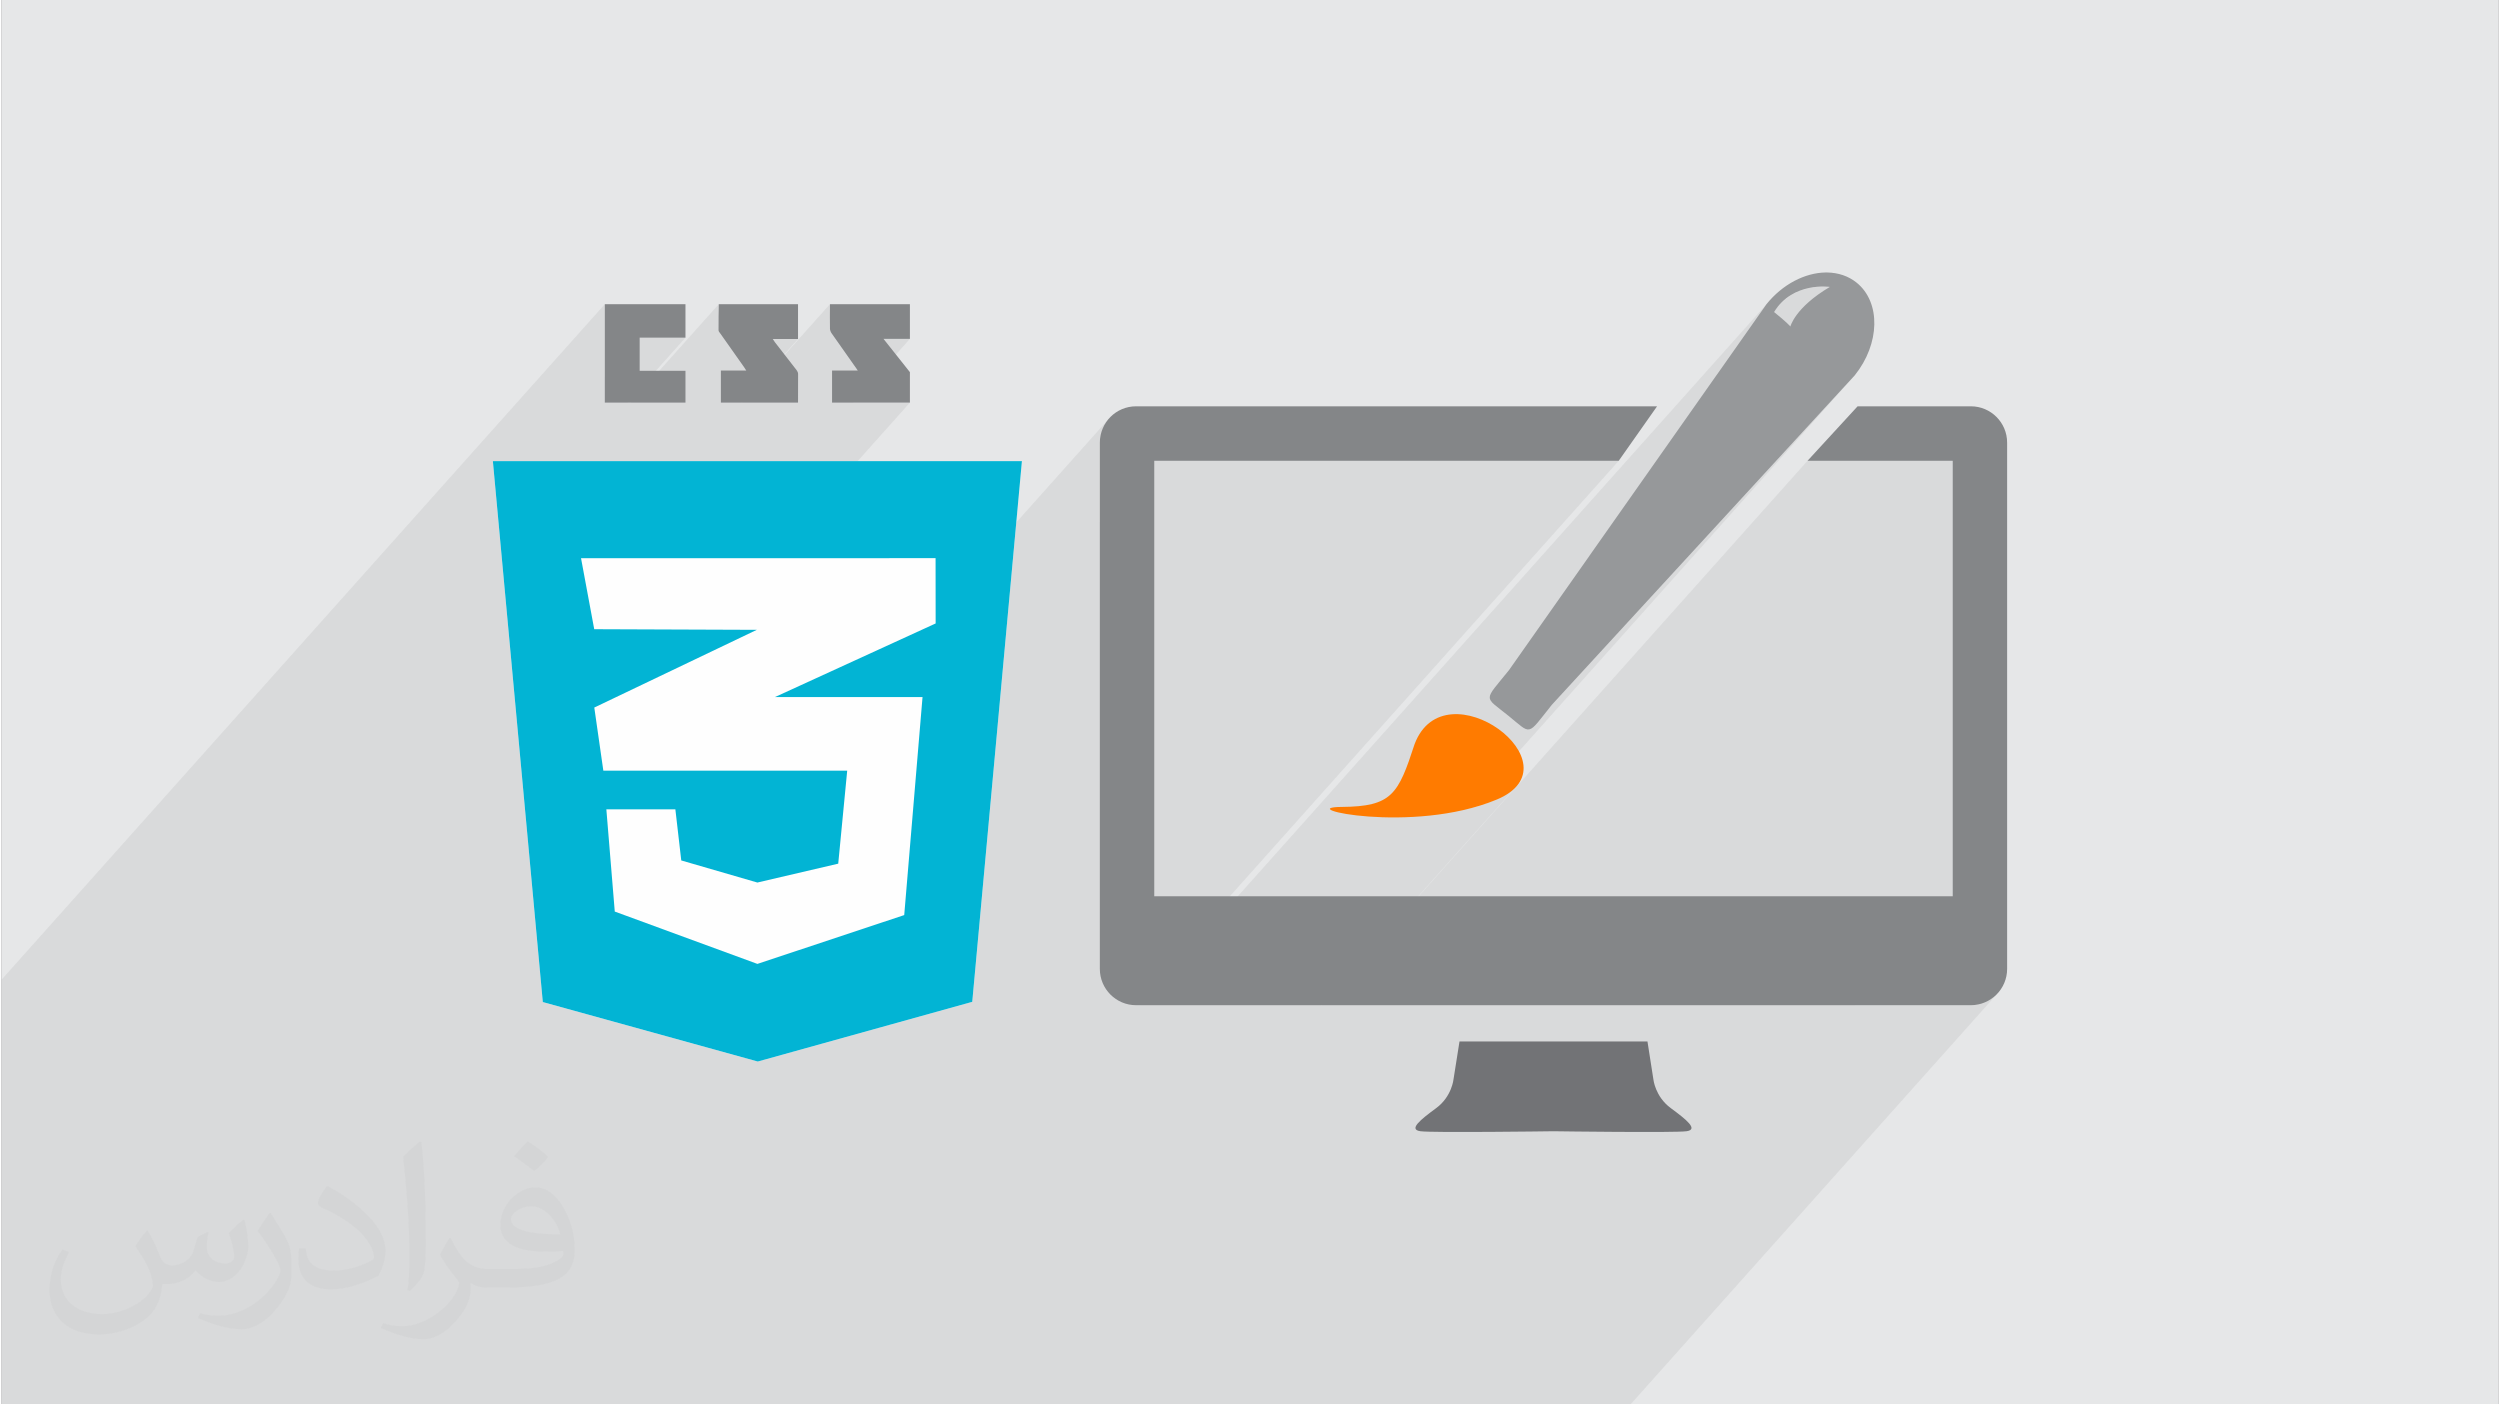<?xml version="1.0" encoding="UTF-8"?>
<!DOCTYPE svg PUBLIC "-//W3C//DTD SVG 1.0//EN" "http://www.w3.org/TR/2001/REC-SVG-20010904/DTD/svg10.dtd">
<!-- Creator: CorelDRAW 2017 -->
<svg xmlns="http://www.w3.org/2000/svg" xml:space="preserve" width="356px" height="200px" version="1.0" shape-rendering="geometricPrecision" text-rendering="geometricPrecision" image-rendering="optimizeQuality" fill-rule="evenodd" clip-rule="evenodd"
viewBox="0 0 35600 20025"
 xmlns:xlink="http://www.w3.org/1999/xlink">
 <rect x="0" y="0" width="35600" height="20025" fill="#808080" stroke="none"/>
 <g id="__x0023_Layer_x0020_1">
  <g id="_2804890612576">
   <path fill="#E6E7E8" d="M0 0l35600 0 0 20025 -35600 0 0 -20025z"/>
   <path fill="#373435" fill-opacity="0.078" d="M11356 4833l-810 907 12 0 1253 -1403 0 43 -1 44 0 43 0 44 0 43 0 44 0 43 1 44 0 8 2 8 1 9 3 8 3 8 3 8 4 8 5 7 46 66 46 66 47 66 47 66 46 67 48 67 48 68 31 45 383 -429 50 0 49 0 48 0 47 0 47 0 46 0 45 0 45 0 -811 909 117 0 139 0 139 0 139 0 139 0 138 0 -2891 3237 708 3 -1793 2008 1114 0 937 -1049 2060 -943 2724 -3051 -63 77 -48 87 -30 98 -10 104 0 1128 776 -869 6622 0 -6927 7757 46 5 63 0 9015 -10096 -91 102 -718 1020 938 -1050 126 -100 133 -65 128 -37 116 -17 95 -4 63 3 23 3 -3445 3858 -1131 1607 -119 146 -85 105 -51 77 -18 58 15 50 49 53 81 65 114 90 112 92 81 66 62 36 52 5 15 -9 304 -340 4319 -4698 -5522 6182 184 -49 230 -83 190 -103 122 -120 -2815 3153 7 0 6931 -7762 2070 0 0 6209 -1387 1553 1646 0 104 -11 97 -30 88 -48 77 -63 -5220 5845 -230 0 -1646 0 -767 0 -37 0 -1896 0 -1896 0 -54 0 -85 0 -53 0 -395 0 -362 0 -2070 0 -7 0 -113 0 -295 0 -99 0 -24 0 -492 0 -561 0 -104 0 -200 0 -60 0 -41 0 -22 0 -44 0 -316 0 -8 0 -193 0 0 0 -63 0 -50 0 -929 0 -1399 0 -2074 0 -224 0 -1248 0 -1 0 -123 0 -624 0 -432 0 -575 0 -39 0 -137 0 -530 0 -113 0 -126 0 -448 0 -974 0 -140 0 -396 0 -314 0 -195 0 0 -474 0 -217 0 -335 0 -46 0 -41 0 -370 0 -85 0 -24 0 -435 0 -88 0 -348 0 -12 0 -325 0 -15 0 -37 0 -28 0 -58 0 -320 0 -108 0 -419 0 -85 0 -368 0 -54 0 -361 0 -370 0 -583 0 -451 8601 -9631 0 88 0 88 0 88 0 88 0 88 0 87 0 88 0 88 0 87 0 88 0 87 0 68 497 -556 81 0 81 0 81 0 81 0 82 0 82 0 82 0 83 0 -827 926 48 0 1254 -1403 -1 46 -1 47 0 46 -1 47 -1 46 0 47 0 46 0 47 1 6 2 7 3 6 4 7 5 7 5 6 5 6 4 6 42 60 41 59 42 59 42 59 42 59 42 59 41 59 42 59 4 5 3 6 4 5 4 6 4 6 3 6 388 -434 46 0 46 0 45 0 45 0 44 0 45 0 45 0 45 0z"/>
   <g>
    <path fill="#727376" fill-rule="nonzero" d="M23799 15799c-224,-165 -248,-412 -248,-412l-84 -538 -2680 0 -85 537c0,0 -23,248 -247,413 -224,165 -401,306 -224,330 170,23 1777,2 1896,0 119,2 1726,23 1896,0 176,-24 0,-165 -224,-330z"/>
    <path fill="#FF7B00" fill-rule="nonzero" d="M19108 11505c716,-6 805,-178 1039,-896 430,-1135 2368,297 1167,793 -1201,497 -2922,109 -2206,103z"/>
    <path fill="#96989A" fill-rule="nonzero" d="M26449 4030c-119,-96 -264,-142 -418,-145l-26 0c-291,5 -610,165 -842,453l-3672 5218c-363,450 -361,364 -14,644 347,280 264,300 626,-150l4319 -4698c362,-451 374,-1042 27,-1322zm-944 625c0,0 -54,-63 -233,-206 268,-438 795,-358 795,-358 -499,296 -562,564 -562,564z"/>
    <path fill="#848688" fill-rule="nonzero" d="M28078 5793l-1615 0 -714 777 2070 0 0 6209 -11384 0 0 -6209 6622 0 547 -777 -7428 0c-286,0 -517,232 -517,518l0 7503c0,286 231,518 517,518l11902 0c285,0 517,-232 517,-518l0 -7503c0,-286 -232,-518 -517,-518z"/>
    <path fill="#848688" fill-rule="nonzero" d="M12951 5306c0,145 0,289 0,434 -370,0 -740,0 -1110,0 0,-150 0,-301 0,-457 125,0 242,0 367,0 -129,-183 -253,-358 -376,-534 -12,-18 -21,-43 -21,-64 -2,-116 -1,-232 0,-348 379,0 758,0 1140,0 0,165 0,330 0,494 -120,0 -241,0 -377,0 133,167 255,321 377,475z"/>
    <path fill="#848688" fill-rule="nonzero" d="M11356 5740c-366,0 -733,0 -1100,0 0,-150 0,-301 0,-457 122,0 238,0 362,0 -14,-22 -23,-36 -33,-50 -111,-157 -223,-315 -334,-473 -11,-16 -29,-34 -29,-51 -1,-124 2,-248 4,-372 377,0 753,0 1130,0 0,164 0,328 0,496 -121,0 -236,0 -361,0 14,21 22,34 32,47 103,132 207,265 309,398 11,15 21,35 21,53 1,137 0,273 -1,409z"/>
    <path fill="#848688" fill-rule="nonzero" d="M9751 5740c-383,0 -766,0 -1150,0 0,-467 0,-933 0,-1403 383,0 767,0 1150,0 0,157 0,314 0,477 -222,0 -438,0 -653,0 0,159 0,313 0,473 219,0 435,0 653,0 0,155 0,304 0,453z"/>
    <path fill="#FEFEFE" fill-rule="nonzero" d="M7005 6575l712 7712 3065 848 3058 -851 708 -7709 -7543 0z"/>
    <path fill="#02B4D4" fill-rule="nonzero" d="M7005 6575l712 7712 3065 848 3058 -851 708 -7709 -7543 0zm4924 5739l128 -1326 -1281 0 -2196 0 -129 -900 2317 -1108 -2318 -9 -188 -1012 2514 0 2541 -1 1 931 -2292 1050 2105 0 -261 3108 -2093 696 -1 0 -2033 -746 -120 -1458 984 0 84 729 1085 315 1 0 1152 -269z"/>
   </g>
   <path fill="#373435" fill-opacity="0.031" d="M2082 17547c68,104 112,203 155,312 32,64 49,183 199,183 44,0 107,-14 163,-45 63,-33 111,-83 136,-159l60 -202 146 -72 10 10c-20,77 -25,149 -25,206 0,170 146,234 262,234 68,0 129,-34 129,-95 0,-81 -34,-217 -78,-339 68,-68 136,-136 214,-191l12 6c34,144 53,287 53,381 0,93 -41,196 -75,264 -70,132 -194,238 -344,238 -114,0 -241,-58 -328,-163l-5 0c-82,101 -209,193 -412,193l-63 0c-10,134 -39,229 -83,314 -121,237 -480,404 -818,404 -470,0 -706,-272 -706,-633 0,-223 73,-431 185,-578l92 38c-70,134 -117,262 -117,385 0,338 275,499 592,499 294,0 658,-187 724,-404 -25,-237 -114,-348 -250,-565 41,-72 94,-144 160,-221l12 0zm5421 -1274c99,62 196,136 291,221 -53,74 -119,142 -201,202 -95,-77 -190,-143 -287,-213 66,-74 131,-146 197,-210zm51 926c-160,0 -291,105 -291,183 0,168 320,219 703,217 -48,-196 -216,-400 -412,-400zm-359 895c208,0 390,-6 529,-41 155,-39 286,-118 286,-171 0,-15 0,-31 -5,-46 -87,8 -187,8 -274,8 -282,0 -498,-64 -583,-222 -21,-44 -36,-93 -36,-149 0,-152 66,-303 182,-406 97,-85 204,-138 313,-138 197,0 354,158 464,408 60,136 101,293 101,491 0,132 -36,243 -118,326 -153,148 -435,204 -867,204l-196 0 0 0 -51 0c-107,0 -184,-19 -245,-66l-10 0c3,25 5,50 5,72 0,97 -32,221 -97,320 -192,287 -400,410 -580,410 -182,0 -405,-70 -606,-161l36 -70c65,27 155,46 279,46 325,0 752,-314 805,-619 -12,-25 -34,-58 -65,-93 -95,-113 -155,-208 -211,-307 48,-95 92,-171 133,-239l17 -2c139,282 265,445 546,445l44 0 0 0 204 0zm-1408 299c24,-130 26,-276 26,-413l0 -202c0,-377 -48,-926 -87,-1282 68,-75 163,-161 238,-219l22 6c51,450 63,972 63,1452 0,126 -5,250 -17,340 -7,114 -73,201 -214,332l-31 -14zm-1449 -596c7,177 94,318 398,318 189,0 349,-50 526,-135 32,-14 49,-33 49,-49 0,-111 -85,-258 -228,-392 -139,-126 -323,-237 -495,-311 -59,-25 -78,-52 -78,-77 0,-51 68,-158 124,-235l19 -2c197,103 417,256 580,427 148,157 240,316 240,489 0,128 -39,250 -102,361 -216,109 -446,192 -674,192 -277,0 -466,-130 -466,-436 0,-33 0,-84 12,-150l95 0zm-501 -503l172 278c63,103 122,215 122,392l0 227c0,183 -117,379 -306,573 -148,132 -279,188 -400,188 -180,0 -386,-56 -624,-159l27 -70c75,21 162,37 269,37 342,-2 692,-252 852,-557 19,-35 26,-68 26,-90 0,-36 -19,-75 -34,-110 -87,-165 -184,-315 -291,-453 56,-89 112,-174 173,-258l14 2z"/>
  </g>
 </g>
</svg>
